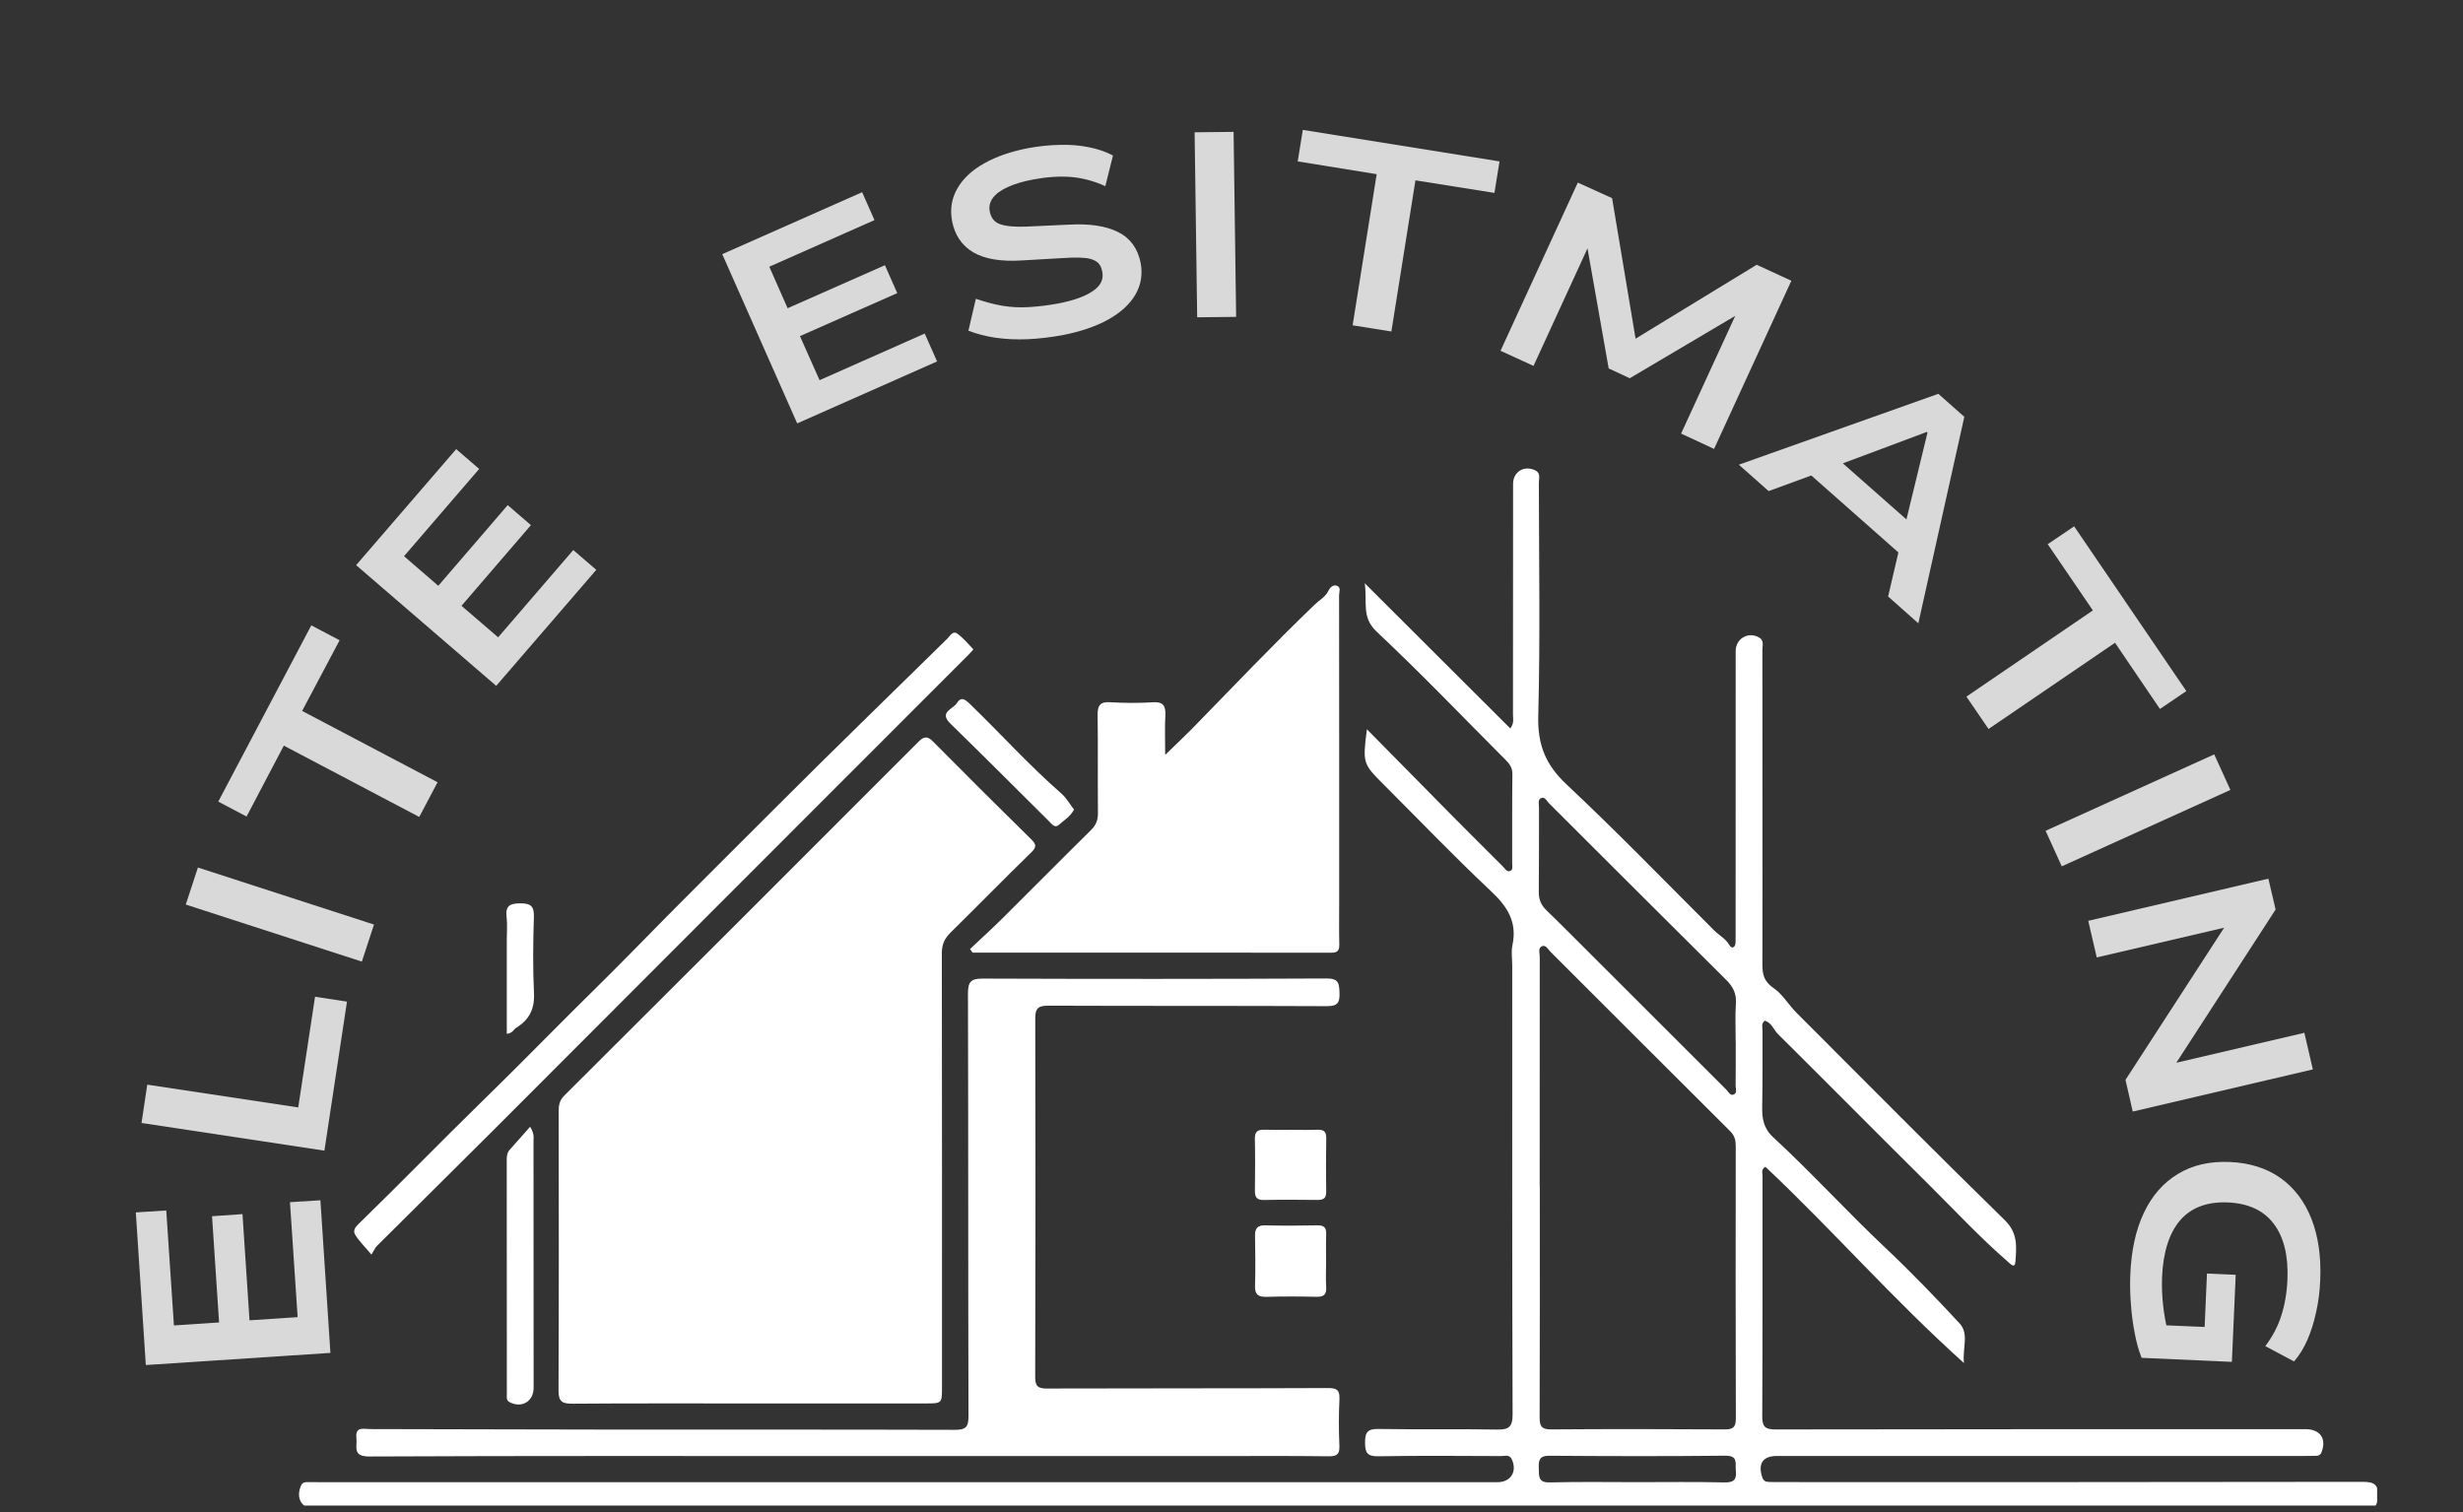 <svg xmlns="http://www.w3.org/2000/svg" xmlns:xlink="http://www.w3.org/1999/xlink" width="241" zoomAndPan="magnify" viewBox="0 0 180.75 111" height="148" preserveAspectRatio="xMidYMid meet" version="1.0"><rect x="0" y="0" width="180.75" height="111" fill="#333333" stroke="none"/><defs><g/><clipPath id="285525b7d6"><path d="M 21.66 34.113 L 174.449 34.113 L 174.449 110.508 L 21.66 110.508 Z M 21.66 34.113 " clip-rule="nonzero"/></clipPath></defs><path fill="#ffffff" d="M 42.02 103.031 C 46.363 102.996 50.707 103.016 55.051 103.012 C 59.332 103.012 63.617 103.012 67.902 103.012 C 69.129 103.012 69.129 103.012 69.129 101.828 C 69.129 91.207 69.137 80.59 69.117 69.973 C 69.113 69.309 69.332 68.863 69.785 68.422 C 71.758 66.484 73.688 64.504 75.668 62.578 C 76.07 62.188 76.07 61.992 75.676 61.605 C 73.262 59.23 70.859 56.844 68.477 54.434 C 68.062 54.016 67.812 54.035 67.402 54.445 C 58.746 63.117 50.082 71.773 41.406 80.422 C 41.074 80.758 40.996 81.105 41 81.539 C 41.008 88.379 41.02 95.219 40.988 102.062 C 40.984 102.887 41.27 103.035 42.02 103.031 " fill-opacity="1" fill-rule="nonzero"/><g clip-path="url(#285525b7d6)"><path fill="#ffffff" d="M 127.234 80.336 C 126.961 80.449 126.84 80.129 126.684 79.977 C 123.402 76.707 120.129 73.43 116.852 70.152 C 115.738 69.043 114.633 67.922 113.5 66.828 C 113.113 66.453 112.922 66.051 112.926 65.5 C 112.949 63.418 112.934 61.34 112.941 59.262 C 112.941 59.012 112.82 58.656 113.145 58.562 C 113.383 58.492 113.523 58.805 113.684 58.969 C 118.016 63.289 122.336 67.613 126.676 71.922 C 127.176 72.418 127.438 72.914 127.391 73.637 C 127.328 74.582 127.375 75.535 127.375 76.484 C 127.375 76.484 127.375 76.484 127.379 76.484 C 127.379 77.555 127.383 78.625 127.371 79.695 C 127.371 79.914 127.504 80.223 127.234 80.336 Z M 127.387 104.105 C 127.387 104.723 127.219 104.922 126.586 104.918 C 122.332 104.891 118.082 104.887 113.828 104.918 C 113.137 104.922 112.984 104.684 112.988 104.043 C 113.008 98.395 113 92.746 113 87.094 C 112.996 87.094 112.996 87.094 112.992 87.094 C 112.992 81.477 112.988 75.859 112.996 70.238 C 113 69.969 112.84 69.574 113.176 69.445 C 113.449 69.344 113.617 69.695 113.793 69.871 C 118.188 74.254 122.566 78.648 126.965 83.023 C 127.305 83.359 127.379 83.695 127.379 84.129 C 127.371 90.785 127.367 97.445 127.387 104.105 Z M 126.559 108.809 C 124.422 108.758 122.281 108.789 120.145 108.789 C 118.004 108.789 115.867 108.754 113.727 108.809 C 112.875 108.832 112.941 108.352 112.926 107.797 C 112.91 107.242 112.918 106.848 113.691 106.852 C 118 106.883 122.305 106.895 126.609 106.848 C 127.586 106.836 127.328 107.422 127.387 107.945 C 127.457 108.594 127.254 108.824 126.559 108.809 Z M 173.344 108.766 C 159.094 108.793 144.844 108.785 130.59 108.785 C 130.324 108.785 130.055 108.785 129.789 108.773 C 129.562 108.766 129.41 108.68 129.328 108.438 C 128.988 107.426 129.367 106.867 130.414 106.867 C 143.297 106.867 156.18 106.867 169.062 106.867 C 169.359 106.867 169.656 106.867 169.953 106.859 C 170.137 106.855 170.281 106.812 170.363 106.602 C 170.758 105.613 170.277 104.902 169.207 104.902 C 156.234 104.902 143.262 104.898 130.293 104.922 C 129.562 104.922 129.324 104.738 129.324 103.977 C 129.355 98.09 129.34 92.199 129.344 86.309 C 129.344 86.094 129.227 85.824 129.559 85.645 C 134.461 90.258 138.906 95.359 144.125 100.047 C 144.008 98.914 144.52 97.902 143.801 97.129 C 142.039 95.234 140.242 93.359 138.355 91.586 C 135.551 88.941 132.957 86.086 130.125 83.473 C 129.41 82.812 129.301 82.082 129.32 81.195 C 129.363 79.355 129.332 77.508 129.344 75.664 C 129.344 75.418 129.23 75.125 129.512 74.918 C 130.016 75.066 130.156 75.582 130.484 75.906 C 134.199 79.594 137.879 83.312 141.594 86.996 C 143.488 88.879 145.309 90.836 147.328 92.59 C 147.516 92.75 147.867 93.168 147.906 92.598 C 147.977 91.539 148.102 90.52 147.137 89.574 C 141.996 84.551 136.938 79.438 131.855 74.352 C 131.27 73.77 130.809 72.973 130.191 72.551 C 129.449 72.047 129.336 71.539 129.336 70.801 C 129.348 67.082 129.34 63.363 129.34 59.645 C 129.34 55.66 129.344 51.672 129.336 47.688 C 129.336 47.379 129.469 47.012 129.105 46.797 C 128.305 46.332 127.375 46.863 127.375 47.785 C 127.371 54.625 127.371 61.465 127.371 68.309 C 127.371 68.605 127.375 68.902 127.363 69.199 C 127.348 69.566 127.078 69.652 126.926 69.387 C 126.648 68.895 126.16 68.656 125.789 68.285 C 122.199 64.699 118.664 61.051 114.965 57.578 C 113.426 56.141 112.832 54.664 112.887 52.555 C 113.035 46.848 112.938 41.137 112.93 35.426 C 112.93 35.125 113.082 34.75 112.699 34.543 C 111.891 34.113 111.039 34.609 111.039 35.512 C 111.039 41.16 111.039 46.812 111.031 52.465 C 111.031 52.746 111.137 53.055 110.836 53.469 C 107.32 49.961 103.832 46.48 100.152 42.809 C 100.355 44.188 99.891 45.297 101.027 46.363 C 104.254 49.395 107.32 52.598 110.449 55.734 C 110.746 56.031 110.992 56.316 110.988 56.801 C 110.961 59 110.98 61.203 110.973 63.402 C 110.973 63.594 111.062 63.867 110.793 63.938 C 110.566 63.996 110.445 63.758 110.305 63.613 C 109.043 62.355 107.777 61.098 106.523 59.828 C 104.5 57.785 102.48 55.73 100.312 53.527 C 99.996 56.008 100.016 56.059 101.523 57.566 C 104.152 60.191 106.727 62.883 109.434 65.426 C 110.633 66.555 111.352 67.688 110.992 69.371 C 110.891 69.855 110.977 70.379 110.977 70.883 C 110.977 81.859 110.965 92.836 111.004 103.812 C 111.008 104.758 110.711 104.945 109.84 104.93 C 106.953 104.875 104.066 104.938 101.18 104.887 C 100.391 104.871 100.172 105.098 100.176 105.883 C 100.18 106.648 100.348 106.902 101.16 106.891 C 104.164 106.836 107.168 106.863 110.172 106.875 C 110.441 106.875 110.777 106.738 110.949 107.117 C 111.355 108.023 110.867 108.793 109.883 108.793 C 81.68 108.793 53.473 108.793 25.27 108.793 C 24.406 108.793 23.543 108.785 22.68 108.789 C 22.453 108.793 22.215 108.75 22.086 109.051 C 21.688 109.988 22.152 110.75 23.145 110.75 C 73.277 110.75 123.41 110.75 173.539 110.766 C 174.211 110.766 174.453 110.609 174.504 109.879 C 174.566 108.922 174.207 108.766 173.344 108.766 " fill-opacity="1" fill-rule="nonzero"/></g><path fill="#ffffff" d="M 98.301 72.895 C 98.277 72.223 98.27 71.816 97.371 71.82 C 88.953 71.859 80.535 71.859 72.117 71.828 C 71.254 71.824 71.035 72.066 71.035 72.914 C 71.066 83.266 71.043 93.613 71.074 103.965 C 71.074 104.766 70.855 104.949 70.078 104.949 C 61.391 104.922 52.707 104.938 44.02 104.93 C 38.398 104.926 32.777 104.902 27.156 104.895 C 26.695 104.895 26.059 104.672 26.156 105.562 C 26.227 106.191 25.844 106.91 27.098 106.906 C 38.785 106.852 50.477 106.875 62.168 106.875 C 71.18 106.875 80.191 106.875 89.207 106.875 C 91.973 106.875 94.738 106.855 97.504 106.891 C 98.137 106.898 98.32 106.719 98.293 106.094 C 98.242 104.965 98.242 103.832 98.297 102.707 C 98.328 102.023 98.105 101.879 97.441 101.883 C 90.57 101.914 83.699 101.895 76.828 101.918 C 76.168 101.918 75.969 101.75 75.969 101.07 C 75.992 92.297 75.996 83.523 75.973 74.75 C 75.969 73.988 76.215 73.812 76.938 73.816 C 83.75 73.844 90.559 73.82 97.371 73.852 C 98.141 73.855 98.328 73.617 98.301 72.895 " fill-opacity="1" fill-rule="nonzero"/><path fill="#ffffff" d="M 73.551 67.422 C 72.781 68.184 71.977 68.91 71.188 69.656 C 71.25 69.742 71.312 69.832 71.375 69.922 C 80.152 69.922 88.926 69.918 97.699 69.93 C 98.191 69.93 98.297 69.734 98.285 69.293 C 98.262 68.312 98.277 67.332 98.277 66.352 C 98.277 58.793 98.281 51.238 98.27 43.684 C 98.27 43.449 98.438 43.105 98.102 42.992 C 97.797 42.887 97.578 43.168 97.473 43.387 C 97.262 43.824 96.828 44.039 96.516 44.344 C 93.422 47.312 90.477 50.422 87.48 53.488 C 86.891 54.086 86.277 54.66 85.508 55.406 C 85.508 54.285 85.473 53.402 85.52 52.523 C 85.555 51.816 85.375 51.492 84.586 51.547 C 83.551 51.613 82.504 51.605 81.465 51.543 C 80.746 51.504 80.543 51.762 80.551 52.457 C 80.582 54.863 80.551 57.273 80.574 59.684 C 80.578 60.199 80.426 60.57 80.055 60.938 C 77.875 63.086 75.723 65.266 73.551 67.422 " fill-opacity="1" fill-rule="nonzero"/><path fill="#ffffff" d="M 27.258 92.086 C 27.473 91.742 27.539 91.57 27.66 91.453 C 30.461 88.66 33.281 85.883 36.078 83.086 C 41.543 77.625 46.992 72.156 52.453 66.691 C 58.668 60.473 64.887 54.254 71.102 48.031 C 71.223 47.91 71.438 47.672 71.426 47.656 C 71.047 47.254 70.684 46.82 70.242 46.504 C 69.918 46.273 69.723 46.676 69.527 46.871 C 65.305 51.016 61.059 55.133 56.879 59.32 C 53.383 62.82 49.863 66.297 46.41 69.836 C 44.555 71.734 42.641 73.578 40.77 75.469 C 38.949 77.305 37.117 79.141 35.27 80.945 C 32.297 83.852 29.402 86.832 26.426 89.727 C 26.164 89.98 25.84 90.273 26.07 90.641 C 26.359 91.105 26.766 91.5 27.258 92.086 " fill-opacity="1" fill-rule="nonzero"/><path fill="#ffffff" d="M 38.902 82.703 C 38.367 83.309 37.902 83.844 37.426 84.367 C 37.227 84.582 37.188 84.828 37.188 85.105 C 37.191 90.84 37.191 96.578 37.195 102.316 C 37.195 102.539 37.129 102.785 37.418 102.93 C 38.305 103.375 39.16 102.859 39.16 101.863 C 39.16 95.828 39.16 89.797 39.152 83.762 C 39.152 83.504 39.23 83.23 38.902 82.703 " fill-opacity="1" fill-rule="nonzero"/><path fill="#ffffff" d="M 92.945 95.188 C 94.16 95.152 95.379 95.156 96.594 95.184 C 97.125 95.199 97.359 95.043 97.324 94.484 C 97.285 93.863 97.316 93.238 97.316 92.613 C 97.316 91.93 97.301 91.246 97.324 90.566 C 97.336 90.109 97.164 89.934 96.699 89.941 C 95.422 89.965 94.145 89.973 92.867 89.941 C 92.27 89.926 92.09 90.168 92.102 90.73 C 92.125 91.949 92.137 93.168 92.102 94.383 C 92.082 95.02 92.336 95.203 92.945 95.188 " fill-opacity="1" fill-rule="nonzero"/><path fill="#ffffff" d="M 96.711 82.922 C 96.059 82.949 95.406 82.93 94.754 82.93 C 94.102 82.93 93.445 82.941 92.793 82.922 C 92.328 82.91 92.078 83.035 92.09 83.57 C 92.117 84.848 92.109 86.125 92.094 87.398 C 92.086 87.887 92.246 88.09 92.762 88.078 C 94.07 88.051 95.375 88.059 96.684 88.074 C 97.121 88.078 97.332 87.957 97.324 87.473 C 97.305 86.168 97.305 84.859 97.328 83.555 C 97.336 83.098 97.18 82.906 96.711 82.922 " fill-opacity="1" fill-rule="nonzero"/><path fill="#ffffff" d="M 70.223 51.605 C 69.949 52.055 68.867 52.258 69.754 53.121 C 72.176 55.484 74.566 57.879 76.965 60.262 C 77.176 60.473 77.41 60.809 77.699 60.551 C 78.078 60.211 78.547 59.938 78.816 59.422 C 78.504 59.016 78.258 58.566 77.891 58.246 C 75.535 56.188 73.441 53.859 71.195 51.688 C 70.852 51.352 70.535 51.098 70.223 51.605 " fill-opacity="1" fill-rule="nonzero"/><path fill="#ffffff" d="M 37.191 68.996 C 37.191 71.273 37.191 73.555 37.191 75.883 C 37.625 75.84 37.688 75.559 37.891 75.434 C 38.816 74.863 39.238 74.082 39.188 72.934 C 39.098 71.062 39.121 69.184 39.18 67.312 C 39.203 66.52 38.961 66.301 38.18 66.305 C 37.414 66.309 37.082 66.488 37.176 67.301 C 37.242 67.859 37.191 68.43 37.191 68.996 " fill-opacity="1" fill-rule="nonzero"/><g fill="#d9d9d9" fill-opacity="1"><g transform="translate(24.389, 101.349)"><g><path d="M -0.141 -2.047 L -13.688 -1.156 L -14.422 -12.359 L -12.188 -12.5 L -11.625 -4.062 L -8.312 -4.281 L -8.828 -12.078 L -6.594 -12.234 L -6.078 -4.438 L -2.547 -4.672 L -3.109 -13.109 L -0.875 -13.25 Z M -0.141 -2.047 "/></g></g></g><g fill="#d9d9d9" fill-opacity="1"><g transform="translate(23.495, 86.488)"><g><path d="M 0.312 -2.031 L -13.109 -4.062 L -12.688 -6.875 L -1.609 -5.203 L -0.375 -13.328 L 1.969 -12.969 Z M 0.312 -2.031 "/></g></g></g><g fill="#d9d9d9" fill-opacity="1"><g transform="translate(25.93, 72.535)"><g><path d="M 0.625 -1.953 L -12.297 -6.141 L -11.406 -8.859 L 1.516 -4.672 Z M 0.625 -1.953 "/></g></g></g><g fill="#d9d9d9" fill-opacity="1"><g transform="translate(27.923, 65.37)"><g><path d="M 2.844 -5.406 L -7.094 -10.641 L -9.828 -5.438 L -11.906 -6.531 L -5.078 -19.469 L -3 -18.375 L -5.75 -13.188 L 4.188 -7.953 Z M 2.844 -5.406 "/></g></g></g><g fill="#d9d9d9" fill-opacity="1"><g transform="translate(35.087, 51.888)"><g><path d="M 1.328 -1.547 L -8.953 -10.406 L -1.609 -18.922 L 0.078 -17.469 L -5.438 -11.062 L -2.922 -8.891 L 2.172 -14.812 L 3.875 -13.344 L -1.219 -7.422 L 1.469 -5.109 L 6.984 -11.516 L 8.672 -10.062 Z M 1.328 -1.547 "/></g></g></g><g fill="#d9d9d9" fill-opacity="1"><g transform="translate(45.239, 40.683)"><g/></g></g><g fill="#d9d9d9" fill-opacity="1"><g transform="translate(50.903, 36.035)"><g/></g></g><g fill="#d9d9d9" fill-opacity="1"><g transform="translate(56.628, 31.905)"><g><path d="M 1.875 -0.828 L -3.625 -13.25 L 6.641 -17.797 L 7.547 -15.75 L -0.172 -12.328 L 1.172 -9.281 L 8.312 -12.438 L 9.219 -10.391 L 2.078 -7.234 L 3.516 -4 L 11.234 -7.422 L 12.141 -5.375 Z M 1.875 -0.828 "/></g></g></g><g fill="#d9d9d9" fill-opacity="1"><g transform="translate(70.193, 25.883)"><g><path d="M 7.766 -1.281 C 6.91 -1.125 6.062 -1.023 5.219 -0.984 C 4.383 -0.953 3.598 -0.988 2.859 -1.094 C 2.129 -1.207 1.469 -1.379 0.875 -1.609 L 1.422 -3.953 C 2.086 -3.723 2.738 -3.551 3.375 -3.438 C 4.008 -3.332 4.664 -3.301 5.344 -3.344 C 6.02 -3.383 6.734 -3.473 7.484 -3.609 C 8.598 -3.828 9.438 -4.129 10 -4.516 C 10.57 -4.898 10.805 -5.367 10.703 -5.922 C 10.641 -6.285 10.492 -6.539 10.266 -6.688 C 10.035 -6.844 9.734 -6.93 9.359 -6.953 C 8.984 -6.984 8.539 -6.984 8.031 -6.953 L 4.781 -6.766 C 3.27 -6.672 2.086 -6.867 1.234 -7.359 C 0.391 -7.859 -0.129 -8.629 -0.328 -9.672 C -0.484 -10.535 -0.352 -11.328 0.062 -12.047 C 0.477 -12.773 1.133 -13.391 2.031 -13.891 C 2.926 -14.398 4.016 -14.773 5.297 -15.016 C 6.086 -15.16 6.859 -15.238 7.609 -15.25 C 8.359 -15.27 9.055 -15.211 9.703 -15.078 C 10.359 -14.953 10.953 -14.75 11.484 -14.469 L 10.922 -12.219 C 10.098 -12.594 9.266 -12.816 8.422 -12.891 C 7.578 -12.961 6.633 -12.898 5.594 -12.703 C 4.875 -12.566 4.266 -12.383 3.766 -12.156 C 3.266 -11.926 2.898 -11.66 2.672 -11.359 C 2.453 -11.066 2.375 -10.738 2.438 -10.375 C 2.531 -9.883 2.789 -9.566 3.219 -9.422 C 3.656 -9.273 4.285 -9.219 5.109 -9.25 L 8.172 -9.391 C 9.723 -9.484 10.945 -9.305 11.844 -8.859 C 12.75 -8.41 13.305 -7.648 13.516 -6.578 C 13.672 -5.742 13.539 -4.969 13.125 -4.25 C 12.707 -3.539 12.039 -2.93 11.125 -2.422 C 10.219 -1.922 9.098 -1.539 7.766 -1.281 Z M 7.766 -1.281 "/></g></g></g><g fill="#d9d9d9" fill-opacity="1"><g transform="translate(85.809, 23.32)"><g><path d="M 2.047 -0.031 L 1.859 -13.609 L 4.719 -13.641 L 4.906 -0.062 Z M 2.047 -0.031 "/></g></g></g><g fill="#d9d9d9" fill-opacity="1"><g transform="translate(93.233, 22.909)"><g><path d="M 6.031 0.969 L 7.797 -10.125 L 2 -11.062 L 2.375 -13.375 L 16.812 -11.062 L 16.438 -8.75 L 10.641 -9.672 L 8.875 1.422 Z M 6.031 0.969 "/></g></g></g><g fill="#d9d9d9" fill-opacity="1"><g transform="translate(108.227, 24.872)"><g><path d="M 1.891 0.875 L 7.562 -11.469 L 10.078 -10.328 L 11.875 0.422 L 11.422 0.219 L 20.688 -5.438 L 23.234 -4.266 L 17.562 8.078 L 15.141 6.953 L 19.266 -2.016 L 19.484 -1.906 L 11.375 2.891 L 9.828 2.172 L 8.188 -7.125 L 8.438 -7 L 4.312 1.984 Z M 1.891 0.875 "/></g></g></g><g fill="#d9d9d9" fill-opacity="1"><g transform="translate(127.435, 33.953)"><g><path d="M 0.172 0.156 L 14.812 -5.047 L 16.719 -3.359 L 13.344 11.797 L 11.125 9.828 L 12.109 5.625 L 12.516 7.156 L 4.859 0.391 L 6.406 0.609 L 2.359 2.094 Z M 13.969 -2.25 L 7.125 0.312 L 7.016 -0.641 L 13.266 4.875 L 12.297 4.891 L 14.016 -2.203 Z M 13.969 -2.25 "/></g></g></g><g fill="#d9d9d9" fill-opacity="1"><g transform="translate(140.869, 46.085)"><g><path d="M 3.438 5.047 L 12.719 -1.281 L 9.406 -6.141 L 11.344 -7.453 L 19.578 4.641 L 17.641 5.953 L 14.344 1.094 L 5.062 7.422 Z M 3.438 5.047 "/></g></g></g><g fill="#d9d9d9" fill-opacity="1"><g transform="translate(149.274, 59.121)"><g><path d="M 0.844 1.859 L 13.219 -3.75 L 14.406 -1.141 L 2.031 4.469 Z M 0.844 1.859 "/></g></g></g><g fill="#d9d9d9" fill-opacity="1"><g transform="translate(152.779, 65.588)"><g><path d="M 0.469 2 L 13.688 -1.094 L 14.219 1.172 L 6.656 12.844 L 6.578 12.5 L 16.328 10.219 L 16.953 12.906 L 3.734 16 L 3.203 13.672 L 10.719 2.078 L 10.797 2.422 L 1.094 4.688 Z M 0.469 2 "/></g></g></g><g fill="#d9d9d9" fill-opacity="1"><g transform="translate(156.945, 83.57)"><g><path d="M -0.609 9.953 C -0.535 8.191 -0.203 6.688 0.391 5.438 C 0.984 4.188 1.816 3.238 2.891 2.594 C 3.961 1.945 5.227 1.656 6.688 1.719 C 8.145 1.781 9.383 2.172 10.406 2.891 C 11.426 3.617 12.188 4.625 12.688 5.906 C 13.188 7.188 13.398 8.676 13.328 10.375 C 13.297 11.207 13.195 11.988 13.031 12.719 C 12.875 13.457 12.66 14.141 12.391 14.766 C 12.117 15.391 11.789 15.922 11.406 16.359 L 9.297 15.234 C 9.828 14.535 10.219 13.789 10.469 13 C 10.727 12.207 10.879 11.32 10.922 10.344 C 10.992 8.602 10.66 7.242 9.922 6.266 C 9.191 5.285 8.07 4.758 6.562 4.688 C 5.039 4.625 3.875 5.055 3.062 5.984 C 2.25 6.922 1.801 8.316 1.719 10.172 C 1.695 10.891 1.723 11.578 1.797 12.234 C 1.867 12.898 1.988 13.562 2.156 14.219 L 1.516 13.688 L 4.844 13.828 L 5.016 9.906 L 7.125 10 L 6.844 16.391 L 0.219 16.094 C 0.008 15.57 -0.156 14.977 -0.281 14.312 C -0.414 13.645 -0.508 12.941 -0.562 12.203 C -0.625 11.461 -0.641 10.711 -0.609 9.953 Z M -0.609 9.953 "/></g></g></g></svg>